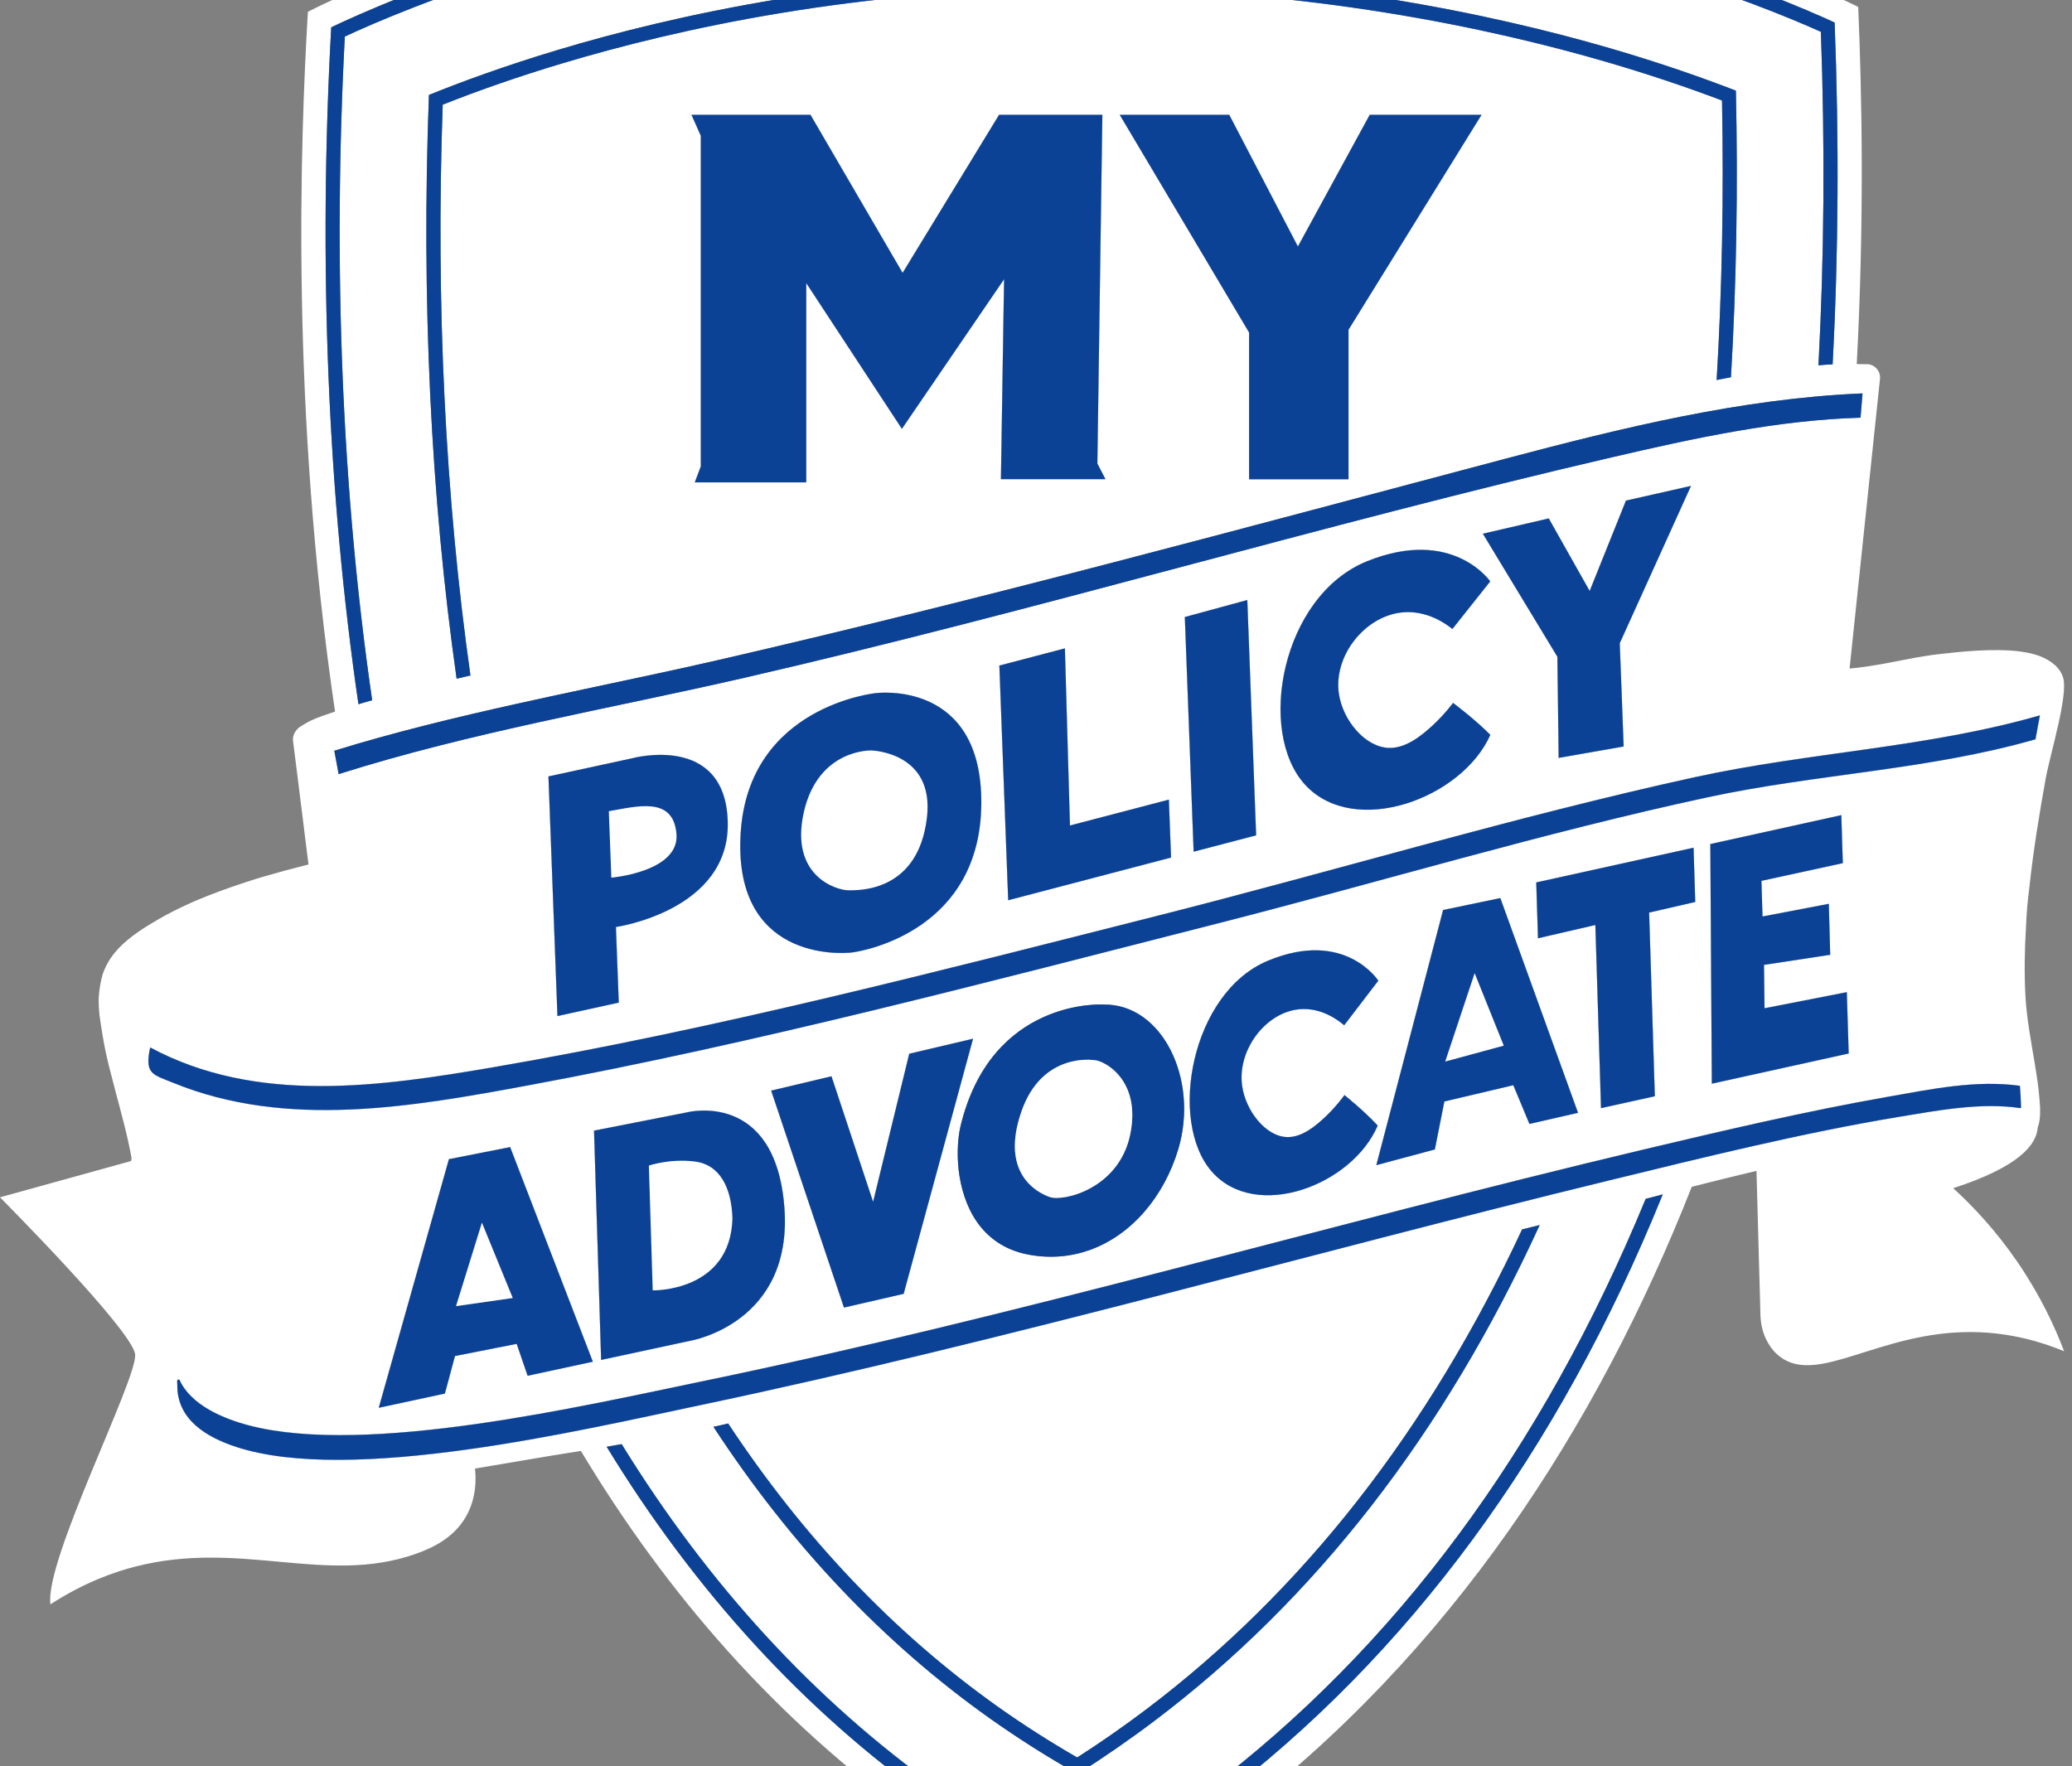 <svg width="61" height="52" viewBox="0 0 61 52" fill="none" xmlns="http://www.w3.org/2000/svg">
    <rect x="0" y="0" width="61" height="52" fill="#808080" stroke="none"/>
    <path d="M49.907 22.88C44.639 24.031 39.331 25.634 34.087 26.96C27.668 28.584 21.076 30.297 14.55 31.418C11.192 31.994 7.558 32.525 4.421 30.84C4.252 31.631 4.49 31.633 5.104 31.883C8.444 33.247 12.135 32.589 15.559 31.955C22.332 30.7 29.131 28.9 35.808 27.199C40.598 25.979 45.442 24.514 50.262 23.477C53.466 22.786 56.77 22.674 59.925 21.767L60.055 21.062C56.728 22.02 53.284 22.143 49.907 22.88ZM59.495 32.493C59.496 32.478 59.486 32.27 59.486 32.255L59.466 31.969C58.174 31.791 56.872 32.066 55.593 32.29C53.186 32.712 50.697 33.297 48.315 33.862C39.106 36.05 29.995 38.739 20.721 40.66C17.128 41.403 10.808 42.87 7.346 41.972C6.591 41.776 5.613 41.375 5.28 40.619C5.185 40.603 5.221 40.7 5.22 40.768C5.201 41.799 6.087 42.319 6.956 42.602C10.333 43.707 17.04 42.125 20.603 41.375C29.596 39.483 38.443 36.932 47.366 34.757C50.148 34.078 53.07 33.355 55.89 32.886C57.06 32.692 58.306 32.454 59.48 32.625H59.482C59.489 32.625 59.495 32.621 59.498 32.615C59.502 32.596 59.495 32.517 59.495 32.493ZM54.37 29.211L51.947 29.686L51.932 28.408L53.881 28.112L53.84 26.611L51.888 26.984L51.857 25.935L54.253 25.414L54.209 24L50.352 24.851L50.395 31.907L54.426 31.018L54.37 29.211ZM49.908 26.557L49.859 24.959L45.227 25.981L45.278 27.626L46.967 27.236L47.134 32.628L48.718 32.277L48.551 26.869L49.908 26.557ZM49.783 14.305L47.868 14.739L46.799 17.399L45.595 15.264L43.655 15.713L45.849 19.337L45.886 22.314L47.8 21.978L47.686 18.938L49.783 14.305ZM44.17 26.442L42.484 26.793L40.518 34.306L42.241 33.844L42.523 32.431L44.551 31.952L45.025 33.092L46.457 32.765L44.17 26.442ZM42.778 20.694C42.778 20.694 42.543 21.017 42.19 21.344C41.853 21.657 41.396 22.032 40.897 22.02C40.197 22.005 39.531 21.211 39.416 20.424C39.254 19.316 40.174 18.141 41.28 18.03C42.018 17.957 42.589 18.382 42.759 18.519L43.873 17.117C43.873 17.117 42.77 15.507 40.248 16.523C37.725 17.539 36.982 21.562 38.435 23.118C39.888 24.674 43.05 23.507 43.876 21.635C43.417 21.172 42.778 20.694 42.778 20.694ZM40.323 3.381L38.209 7.257L36.19 3.381H32.965L36.773 9.79V14.111H39.7V9.709L43.617 3.381H40.323ZM39.58 32.241C39.58 32.241 39.368 32.544 39.051 32.85C38.747 33.142 38.335 33.492 37.888 33.479C37.261 33.458 36.667 32.703 36.567 31.96C36.427 30.913 37.258 29.811 38.249 29.715C38.911 29.652 39.42 30.057 39.573 30.188L40.578 28.874C40.578 28.874 39.598 27.345 37.331 28.284C35.065 29.223 34.379 33.016 35.675 34.495C36.971 35.975 39.812 34.899 40.56 33.138C40.151 32.697 39.58 32.241 39.58 32.241ZM36.72 17.665L34.88 18.166L35.14 25.076L36.981 24.594L36.72 17.665ZM34.412 23.543L31.5 24.305L31.351 19.09L29.421 19.596L29.681 26.506L34.476 25.249L34.412 23.543ZM32.545 14.108L32.307 13.648L32.454 3.381H29.412L26.572 8.034L23.86 3.381H20.357L20.632 3.999V13.731L20.453 14.202H23.737V8.337L26.551 12.627L29.559 8.222L29.467 14.108H32.545ZM25.78 20.408C25.78 20.408 22.046 20.778 21.806 24.516C21.566 28.252 24.698 28.095 25.097 28.041C25.495 27.988 28.858 27.364 28.89 23.673C28.923 19.983 25.78 20.408 25.78 20.408ZM26.767 31.025L25.703 35.384L24.478 31.689L22.702 32.111L24.844 38.499L26.603 38.095L28.646 30.583L26.767 31.025ZM23.09 35.532C22.817 32.092 20.242 32.748 20.242 32.748L17.488 33.289L17.697 40.041L20.328 39.474C20.328 39.474 23.363 38.969 23.09 35.532ZM21.425 24.191C21.35 21.567 18.601 22.328 18.601 22.328L16.146 22.86L16.411 29.916L18.217 29.52L18.133 27.294C18.133 27.294 21.5 26.815 21.425 24.191ZM15.019 33.774L13.215 34.129L11.149 41.45L13.098 41.031L13.394 39.925L15.21 39.568L15.533 40.507L17.454 40.093L15.019 33.774Z" fill="white"/>
    <path d="M59.387 37.147C58.743 36.208 58.065 35.497 57.503 34.984C59.41 34.365 59.953 33.723 59.991 33.199C60.044 33.057 60.066 32.887 60.061 32.661C60.06 32.638 60.06 32.615 60.059 32.591C60.059 32.582 60.057 32.574 60.057 32.566C60.054 32.516 60.051 32.467 60.047 32.415C60.039 32.312 60.029 32.207 60.019 32.106C60.013 32.065 60.009 32.025 60.004 31.985C60.002 31.964 59.999 31.944 59.996 31.924C59.992 31.894 59.989 31.866 59.985 31.838C59.98 31.809 59.977 31.781 59.972 31.752C59.969 31.73 59.966 31.709 59.963 31.689C59.962 31.684 59.961 31.677 59.96 31.67C59.957 31.65 59.953 31.628 59.949 31.602C59.941 31.55 59.932 31.489 59.92 31.418C59.918 31.404 59.917 31.391 59.914 31.377C59.803 30.695 59.665 29.997 59.629 29.326C59.593 28.655 59.604 27.965 59.647 27.269V27.266C59.662 26.89 59.692 26.517 59.742 26.157C59.742 26.154 59.742 26.148 59.743 26.145C59.86 25.048 60.039 23.955 60.226 22.92C60.272 22.663 60.38 22.249 60.486 21.805C60.488 21.799 60.489 21.792 60.491 21.787C60.527 21.62 60.565 21.459 60.603 21.305C60.603 21.303 60.604 21.302 60.604 21.3C60.605 21.296 60.606 21.291 60.607 21.286C60.726 20.737 60.81 20.22 60.744 19.971C60.661 19.654 60.37 19.448 60.087 19.332C59.976 19.287 59.853 19.252 59.721 19.224C59.697 19.219 59.673 19.215 59.648 19.21C59.599 19.202 59.549 19.193 59.495 19.185C59.488 19.185 59.48 19.183 59.473 19.182C58.708 19.082 57.73 19.185 57.084 19.26C56.621 19.312 56.16 19.408 55.697 19.496C55.694 19.496 55.691 19.497 55.69 19.499C55.637 19.509 55.592 19.517 55.554 19.524C55.538 19.527 55.524 19.529 55.509 19.532C55.508 19.532 55.507 19.532 55.506 19.533C55.491 19.535 55.479 19.538 55.465 19.54C55.453 19.542 55.44 19.544 55.428 19.547C55.103 19.605 54.779 19.657 54.452 19.684L55.347 11.158C55.369 10.941 55.212 10.746 54.997 10.724H54.994L54.663 10.72C54.888 6.468 54.816 2.808 54.706 0.203C54.706 0.203 45.597 -4.456 31.859 -4.456C18.121 -4.456 9.064 0.348 9.064 0.348C8.837 4.195 8.555 12.103 9.864 20.951C9.857 20.953 9.85 20.956 9.843 20.958C9.288 21.145 9.14 21.204 8.875 21.374L8.88 21.371C8.724 21.453 8.605 21.634 8.626 21.808C8.628 21.815 8.628 21.821 8.629 21.828C8.64 21.915 8.651 22 8.661 22.082C8.668 22.14 8.676 22.198 8.682 22.253C8.694 22.348 8.706 22.441 8.717 22.529C8.728 22.619 8.738 22.704 8.75 22.789C8.765 22.913 8.78 23.034 8.795 23.149C8.799 23.187 8.804 23.224 8.809 23.262C8.813 23.298 8.818 23.334 8.822 23.37C8.832 23.441 8.84 23.51 8.848 23.577C8.852 23.611 8.856 23.644 8.86 23.677C8.872 23.773 8.884 23.864 8.895 23.95C8.909 24.067 8.922 24.173 8.935 24.273C8.941 24.322 8.947 24.37 8.952 24.416C9.061 25.282 9.082 25.454 9.082 25.454C9.082 25.454 9.074 25.457 9.058 25.46C9.051 25.462 9.041 25.464 9.03 25.467C9.026 25.469 9.021 25.47 9.015 25.471C9.009 25.471 9.004 25.474 8.997 25.475C8.992 25.477 8.986 25.478 8.979 25.479C8.575 25.581 8.156 25.694 7.738 25.817C7.716 25.823 7.693 25.83 7.671 25.837C7.624 25.851 7.575 25.866 7.526 25.881C7.472 25.898 7.419 25.915 7.364 25.933C7.273 25.962 7.18 25.993 7.085 26.024C6.99 26.056 6.895 26.088 6.8 26.121C6.703 26.155 6.604 26.191 6.505 26.227C6.386 26.271 6.265 26.317 6.145 26.364C6.115 26.376 6.085 26.387 6.056 26.399C6.018 26.414 5.982 26.43 5.945 26.445C5.908 26.459 5.871 26.475 5.834 26.49C5.811 26.5 5.789 26.509 5.766 26.519C5.721 26.538 5.675 26.557 5.63 26.578C5.283 26.733 4.947 26.901 4.63 27.086C3.842 27.545 3.257 27.985 3.019 28.695C2.978 28.85 2.916 29.104 2.905 29.421C2.905 29.434 2.905 29.448 2.905 29.463C2.905 29.554 2.909 29.65 2.917 29.75C2.921 29.792 2.924 29.834 2.928 29.877V29.879C2.983 30.274 3.043 30.651 3.12 31.013C3.126 31.04 3.132 31.067 3.138 31.094C3.156 31.17 3.173 31.247 3.192 31.323C3.196 31.34 3.2 31.356 3.203 31.372C3.209 31.395 3.216 31.419 3.224 31.449C3.227 31.459 3.23 31.47 3.232 31.482C3.235 31.493 3.238 31.505 3.241 31.517C3.246 31.536 3.251 31.555 3.256 31.575C3.26 31.591 3.264 31.609 3.269 31.627C3.277 31.657 3.285 31.688 3.294 31.722C3.304 31.758 3.313 31.794 3.322 31.833C3.338 31.89 3.353 31.951 3.37 32.013C3.377 32.044 3.385 32.075 3.393 32.107C3.396 32.112 3.396 32.118 3.397 32.123C3.575 32.788 3.758 33.452 3.873 34.098C3.873 34.1 3.873 34.101 3.873 34.102C3.867 34.14 3.866 34.145 3.86 34.184L0 35.253C0 35.253 3.899 39.168 3.978 39.876C4.056 40.585 1.304 45.946 1.485 47.236C2.503 46.577 3.392 46.276 3.988 46.124C7.099 45.328 9.586 46.683 12.233 45.753C12.769 45.565 13.366 45.264 13.715 44.659C14.031 44.112 14.016 43.541 13.984 43.239C14.395 43.171 14.916 43.081 15.432 42.994C15.658 42.956 15.884 42.918 16.098 42.882C16.126 42.877 16.152 42.873 16.18 42.868C16.209 42.864 16.238 42.859 16.265 42.853H16.267C16.301 42.848 16.336 42.842 16.369 42.838H16.37C16.638 42.793 16.878 42.754 17.069 42.726C17.08 42.723 17.09 42.722 17.102 42.72C19.601 46.885 22.837 50.646 27.017 53.613C28.472 54.646 30.074 55.605 31.838 56.456C33.42 55.578 34.873 54.624 36.211 53.613C42.741 48.676 47.02 42.001 49.806 34.944C49.948 34.907 50.096 34.869 50.25 34.831C50.387 34.796 50.529 34.76 50.675 34.725C50.862 34.678 51.056 34.63 51.257 34.583C51.327 34.566 51.399 34.549 51.471 34.532C51.55 34.514 51.63 34.495 51.711 34.475L51.828 38.723C51.835 38.979 51.893 39.233 52.009 39.462C52.133 39.705 52.279 39.851 52.399 39.943C53.524 40.804 55.344 39.191 58.068 39.22C59.237 39.231 60.181 39.542 60.768 39.784C60.49 39.052 60.06 38.126 59.387 37.147ZM9.751 0.804C10.529 0.431 12.558 -0.481 15.557 -1.382C19.136 -2.458 24.869 -3.74 31.859 -3.74C38.849 -3.74 44.636 -2.489 48.236 -1.44C51.214 -0.571 53.225 0.299 54.012 0.663C54.145 4.117 54.125 7.477 53.953 10.727C53.88 10.731 53.805 10.735 53.726 10.74C53.726 10.74 53.723 10.741 53.721 10.741C53.718 10.741 53.715 10.741 53.712 10.742C53.705 10.742 53.699 10.743 53.698 10.743L53.535 10.756C53.705 7.583 53.729 4.305 53.606 0.937C52.735 0.545 50.827 -0.25 48.12 -1.038C44.545 -2.08 38.823 -3.323 31.859 -3.323C24.895 -3.323 19.229 -2.05 15.677 -0.982C12.947 -0.161 11.024 0.67 10.152 1.076C9.794 7.868 10.072 14.534 10.956 20.617C10.887 20.636 10.819 20.656 10.751 20.675C10.684 20.695 10.618 20.714 10.552 20.734C9.647 14.532 9.37 7.734 9.751 0.804ZM50.696 2.959C49.627 2.553 48.484 2.172 47.293 1.824C43.903 0.836 38.474 -0.342 31.859 -0.342C25.244 -0.342 19.889 0.863 16.527 1.874C15.302 2.242 14.128 2.648 13.034 3.082C12.827 8.917 13.108 14.639 13.85 19.889C13.842 19.891 13.836 19.893 13.828 19.894L13.818 19.896C13.816 19.896 13.813 19.898 13.81 19.898C13.81 19.898 13.807 19.899 13.807 19.899C13.804 19.899 13.803 19.899 13.801 19.899C13.681 19.928 13.561 19.955 13.443 19.984C12.68 14.613 12.402 8.773 12.628 2.795C13.569 2.415 14.844 1.945 16.408 1.474C19.797 0.455 25.229 -0.759 31.859 -0.759C38.49 -0.759 43.994 0.428 47.409 1.423C48.929 1.867 50.174 2.308 51.105 2.67C51.169 5.558 51.12 8.374 50.96 11.107C50.876 11.124 50.79 11.139 50.703 11.156C50.702 11.157 50.702 11.157 50.701 11.157C50.647 11.168 50.593 11.178 50.538 11.19C50.698 8.522 50.75 5.775 50.696 2.959ZM32.965 3.381H36.19L38.21 7.257L40.324 3.381H43.617L39.7 9.709V14.111H36.773V9.79L32.965 3.381ZM26.551 12.626L23.737 8.337V14.202H20.454L20.632 13.731V3.999L20.357 3.381H23.861L26.572 8.034L29.412 3.381H32.454L32.307 13.648L32.545 14.108H29.467L29.559 8.222L26.551 12.626ZM15.218 20.721C15.546 20.648 15.876 20.576 16.205 20.505C16.269 20.491 16.334 20.477 16.398 20.463C16.768 20.384 17.139 20.304 17.51 20.225C18.747 19.962 19.979 19.702 21.186 19.424C28.956 17.634 36.615 15.546 44.316 13.507C47.758 12.596 51.258 11.732 54.833 11.583L54.774 12.298C52.317 12.369 49.861 12.905 47.474 13.46C38.912 15.447 30.476 17.989 21.899 19.96C17.916 20.875 13.867 21.559 9.97 22.792L9.842 22.104C11.586 21.564 13.397 21.126 15.218 20.721ZM47.8 21.978L45.886 22.314L45.849 19.337L43.655 15.713L45.595 15.264L46.799 17.399L47.868 14.739L49.783 14.305L47.686 18.938L47.8 21.978ZM39.417 20.424C39.531 21.21 40.197 22.005 40.897 22.02C41.396 22.032 41.853 21.657 42.191 21.344C42.543 21.017 42.778 20.694 42.778 20.694C42.778 20.694 43.417 21.171 43.876 21.635C43.05 23.507 39.888 24.673 38.435 23.118C36.982 21.562 37.726 17.539 40.248 16.523C42.77 15.507 43.873 17.117 43.873 17.117L42.759 18.519C42.589 18.381 42.018 17.957 41.28 18.03C40.174 18.141 39.254 19.316 39.417 20.424ZM36.981 24.594L35.14 25.076L34.881 18.166L36.721 17.665L36.981 24.594ZM34.477 25.249L29.681 26.506L29.421 19.596L31.351 19.09L31.5 24.305L34.412 23.543L34.477 25.249ZM28.89 23.673C28.858 27.364 25.495 27.988 25.097 28.041C24.699 28.095 21.566 28.252 21.806 24.515C22.046 20.778 25.781 20.408 25.781 20.408C25.781 20.408 28.923 19.983 28.89 23.673ZM18.217 29.52L16.411 29.916L16.146 22.86L18.601 22.328C18.601 22.328 21.35 21.567 21.425 24.191C21.5 26.814 18.133 27.294 18.133 27.294L18.217 29.52ZM4.422 30.84C7.558 32.525 11.192 31.994 14.55 31.418C21.076 30.297 27.668 28.584 34.087 26.96C39.331 25.633 44.639 24.031 49.907 22.88C53.284 22.143 56.728 22.02 60.055 21.062L59.926 21.767C56.77 22.674 53.467 22.786 50.262 23.477C45.442 24.514 40.598 25.979 35.809 27.199C29.131 28.9 22.333 30.7 15.559 31.955C12.135 32.588 8.444 33.247 5.104 31.883C4.49 31.633 4.252 31.631 4.422 30.84ZM51.888 26.984L53.841 26.611L53.881 28.112L51.932 28.408L51.947 29.686L54.37 29.211L54.426 31.018L50.396 31.907L50.352 24.851L54.209 24L54.253 25.414L51.857 25.935L51.888 26.984ZM48.719 32.277L47.134 32.627L46.967 27.235L45.278 27.626L45.227 25.981L49.859 24.959L49.908 26.557L48.551 26.869L48.719 32.277ZM36.567 31.96C36.667 32.703 37.261 33.458 37.888 33.478C38.335 33.492 38.747 33.142 39.051 32.85C39.368 32.544 39.581 32.241 39.581 32.241C39.581 32.241 40.151 32.697 40.56 33.138C39.813 34.899 36.971 35.974 35.675 34.495C34.379 33.015 35.065 29.223 37.331 28.284C39.598 27.345 40.578 28.874 40.578 28.874L39.573 30.188C39.42 30.057 38.911 29.652 38.249 29.715C37.258 29.81 36.427 30.913 36.567 31.96ZM42.485 26.793L44.17 26.442L46.457 32.765L45.025 33.092L44.551 31.952L42.523 32.431L42.242 33.844L40.518 34.306L42.485 26.793ZM22.702 32.111L24.478 31.688L25.704 35.384L26.767 31.025L28.646 30.582L26.603 38.095L24.845 38.499L22.702 32.111ZM20.329 39.474L17.697 40.041L17.488 33.289L20.242 32.748C20.242 32.748 22.817 32.092 23.091 35.532C23.363 38.969 20.329 39.474 20.329 39.474ZM28.203 33.701C28.215 33.505 28.24 33.326 28.274 33.175C29.182 29.364 32.486 29.577 32.486 29.577C34.224 29.55 35.297 31.792 34.691 33.827C34.275 35.22 33.329 36.346 32.111 36.794C31.552 36.999 30.935 37.062 30.285 36.941C29.915 36.872 29.605 36.74 29.348 36.563C28.863 36.232 28.563 35.742 28.392 35.223C28.219 34.704 28.175 34.155 28.203 33.701ZM17.454 40.093L15.533 40.506L15.21 39.567L13.394 39.925L13.098 41.03L11.149 41.45L13.216 34.129L15.019 33.774L17.454 40.093ZM35.783 53.041C34.529 53.989 33.196 54.866 31.815 55.649C30.281 54.888 28.807 54.007 27.428 53.028C23.676 50.366 20.466 46.864 17.86 42.596C18.001 42.572 18.148 42.547 18.302 42.52C20.861 46.675 24.003 50.087 27.667 52.688C28.968 53.611 30.359 54.448 31.802 55.176C33.099 54.43 34.353 53.6 35.533 52.708C41.085 48.511 45.408 42.677 48.449 35.299C48.595 35.26 48.764 35.215 48.952 35.166C45.877 42.752 41.469 48.742 35.783 53.041ZM21.004 42.009C21.047 42.001 21.088 41.992 21.128 41.984C21.174 41.974 21.28 41.95 21.438 41.912C23.668 45.291 26.329 48.087 29.379 50.253C30.124 50.781 30.909 51.283 31.713 51.746C32.412 51.297 33.096 50.82 33.749 50.326C38.35 46.848 42.05 42.118 44.811 36.198C44.989 36.154 45.162 36.112 45.328 36.071C42.523 42.196 38.734 47.079 33.998 50.66C33.269 51.211 32.508 51.737 31.725 52.233C30.831 51.728 29.966 51.18 29.14 50.594C26.007 48.37 23.279 45.492 21.004 42.009ZM47.366 34.757C38.443 36.931 29.596 39.482 20.603 41.375C17.04 42.125 10.333 43.707 6.956 42.602C6.087 42.319 5.201 41.799 5.22 40.768C5.222 40.7 5.186 40.603 5.281 40.619C5.614 41.375 6.591 41.776 7.347 41.972C10.808 42.87 17.128 41.403 20.721 40.66C29.995 38.739 39.106 36.05 48.315 33.862C50.697 33.297 53.186 32.712 55.593 32.29C56.872 32.066 58.174 31.791 59.466 31.969L59.486 32.255C59.486 32.27 59.496 32.478 59.495 32.493C59.495 32.517 59.502 32.596 59.498 32.615C59.495 32.621 59.489 32.625 59.482 32.625H59.48C58.306 32.454 57.06 32.692 55.89 32.886C53.07 33.354 50.148 34.078 47.366 34.757Z" fill="white"/>
    <path d="M48.952 35.166C45.878 42.752 41.469 48.743 35.783 53.042C34.529 53.99 33.196 54.866 31.815 55.65C30.281 54.888 28.807 54.008 27.428 53.029C23.676 50.367 20.466 46.864 17.86 42.597C18.001 42.573 18.148 42.547 18.302 42.52C20.862 46.675 24.004 50.088 27.667 52.688C28.968 53.611 30.359 54.448 31.802 55.177C33.099 54.43 34.353 53.6 35.533 52.709C41.086 48.511 45.408 42.677 48.449 35.299C48.596 35.261 48.764 35.216 48.952 35.166Z" fill="#0C4295"/>
    <path d="M53.953 10.727C53.88 10.731 53.805 10.735 53.726 10.74C53.726 10.74 53.723 10.741 53.721 10.741C53.718 10.741 53.715 10.741 53.712 10.742C53.705 10.742 53.699 10.743 53.698 10.743L53.535 10.756C53.705 7.583 53.729 4.305 53.607 0.937C52.735 0.545 50.828 -0.25 48.12 -1.038C44.546 -2.08 38.824 -3.323 31.859 -3.323C24.895 -3.323 19.229 -2.05 15.677 -0.982C12.947 -0.161 11.024 0.671 10.152 1.076C9.794 7.868 10.072 14.535 10.957 20.617C10.887 20.636 10.819 20.656 10.752 20.675C10.684 20.695 10.618 20.715 10.553 20.734C9.647 14.532 9.37 7.734 9.751 0.804C10.529 0.432 12.558 -0.48 15.557 -1.382C19.136 -2.458 24.869 -3.74 31.859 -3.74C38.849 -3.74 44.636 -2.489 48.236 -1.44C51.214 -0.571 53.225 0.299 54.012 0.663C54.145 4.117 54.125 7.477 53.953 10.727Z" fill="#0C4295"/>
    <path d="M45.328 36.07C42.523 42.195 38.734 47.079 33.998 50.659C33.269 51.211 32.508 51.737 31.725 52.233C30.831 51.728 29.966 51.179 29.14 50.594C26.006 48.37 23.279 45.491 21.003 42.009C21.047 42.001 21.088 41.992 21.128 41.983C21.173 41.974 21.279 41.949 21.437 41.912C23.667 45.29 26.329 48.087 29.379 50.252C30.123 50.781 30.909 51.282 31.713 51.745C32.412 51.297 33.096 50.819 33.749 50.326C38.35 46.847 42.05 42.118 44.811 36.197C44.989 36.154 45.162 36.112 45.328 36.07Z" fill="#0C4295"/>
    <path d="M50.96 11.107C50.876 11.123 50.79 11.139 50.703 11.156C50.702 11.156 50.702 11.156 50.701 11.156C50.647 11.168 50.593 11.178 50.538 11.189C50.698 8.522 50.75 5.775 50.696 2.959C49.627 2.553 48.484 2.172 47.293 1.823C43.903 0.836 38.474 -0.343 31.859 -0.343C25.244 -0.343 19.889 0.863 16.527 1.874C15.302 2.241 14.128 2.647 13.034 3.082C12.827 8.917 13.108 14.639 13.85 19.889C13.842 19.891 13.836 19.892 13.828 19.894L13.818 19.896C13.816 19.896 13.813 19.898 13.81 19.898C13.81 19.898 13.807 19.898 13.807 19.898C13.804 19.899 13.803 19.899 13.801 19.899C13.681 19.928 13.561 19.955 13.443 19.983C12.68 14.612 12.402 8.773 12.628 2.795C13.569 2.414 14.844 1.944 16.408 1.474C19.797 0.455 25.228 -0.76 31.859 -0.76C38.489 -0.76 43.994 0.427 47.409 1.423C48.929 1.866 50.174 2.308 51.105 2.669C51.169 5.558 51.12 8.374 50.96 11.107Z" fill="#0C4295"/>
    <path d="M60.055 21.062L59.925 21.767C56.77 22.674 53.466 22.786 50.262 23.477C45.442 24.514 40.598 25.979 35.808 27.199C29.131 28.9 22.332 30.7 15.559 31.955C12.135 32.588 8.444 33.247 5.104 31.883C4.49 31.633 4.252 31.631 4.421 30.84C7.558 32.525 11.192 31.994 14.55 31.418C21.076 30.297 27.668 28.584 34.087 26.96C39.331 25.634 44.639 24.031 49.907 22.88C53.284 22.143 56.728 22.02 60.055 21.062Z" fill="#0C4295"/>
    <path d="M59.499 32.616C59.496 32.622 59.49 32.626 59.482 32.626H59.48C58.306 32.454 57.061 32.693 55.891 32.886C53.07 33.355 50.148 34.079 47.366 34.757C38.443 36.932 29.596 39.483 20.604 41.375C17.04 42.125 10.333 43.707 6.956 42.603C6.088 42.319 5.202 41.799 5.22 40.768C5.222 40.701 5.186 40.603 5.281 40.62C5.614 41.375 6.591 41.777 7.347 41.973C10.809 42.87 17.128 41.404 20.722 40.66C29.995 38.739 39.106 36.051 48.316 33.862C50.697 33.297 53.186 32.712 55.593 32.29C56.872 32.066 58.174 31.791 59.467 31.969L59.486 32.256C59.486 32.27 59.496 32.478 59.496 32.493C59.496 32.517 59.502 32.596 59.499 32.616Z" fill="#0C4295"/>
    <path d="M54.833 11.583L54.774 12.298C52.317 12.369 49.861 12.905 47.474 13.46C38.912 15.447 30.476 17.989 21.899 19.96C17.916 20.875 13.867 21.559 9.97 22.792L9.842 22.104C11.586 21.564 13.397 21.126 15.218 20.721C15.546 20.648 15.876 20.576 16.205 20.505C16.269 20.491 16.334 20.477 16.398 20.463C16.768 20.384 17.139 20.304 17.51 20.225C18.747 19.962 19.979 19.702 21.186 19.424C28.956 17.634 36.615 15.546 44.317 13.507C47.758 12.596 51.258 11.733 54.833 11.583Z" fill="#0C4295"/>
    <path d="M29.467 14.108L29.56 8.222L26.552 12.627L23.737 8.337V14.202H20.454L20.632 13.731V3.999L20.357 3.381H23.861L26.573 8.034L29.412 3.381H32.454L32.307 13.648L32.545 14.108H29.467Z" fill="#0C4295"/>
    <path d="M43.617 3.381L39.701 9.709V14.111H36.773V9.79L32.965 3.381H36.19L38.21 7.257L40.324 3.381H43.617Z" fill="#0C4295"/>
    <path d="M21.425 24.191C21.35 21.567 18.601 22.328 18.601 22.328L16.146 22.86L16.411 29.916L18.217 29.52L18.133 27.294C18.133 27.294 21.5 26.815 21.425 24.191ZM17.998 25.841L17.924 23.884C18.754 23.744 19.819 23.433 19.915 24.552C20.01 25.671 17.998 25.841 17.998 25.841Z" fill="#0C4295"/>
    <path d="M25.781 20.408C25.781 20.408 22.046 20.779 21.806 24.516C21.567 28.253 24.699 28.096 25.097 28.042C25.495 27.989 28.858 27.365 28.89 23.674C28.923 19.984 25.781 20.408 25.781 20.408ZM27.288 24.078C27.03 26.236 25.333 26.217 24.971 26.212C24.609 26.207 23.243 25.781 23.666 23.91C24.091 22.04 25.654 22.096 25.654 22.096C25.654 22.096 27.52 22.139 27.288 24.078Z" fill="#0C4295"/>
    <path d="M34.476 25.249L29.681 26.506L29.421 19.596L31.351 19.09L31.5 24.305L34.412 23.543L34.476 25.249Z" fill="#0C4295"/>
    <path d="M36.981 24.595L35.141 25.077L34.881 18.167L36.721 17.666L36.981 24.595Z" fill="#0C4295"/>
    <path d="M43.876 21.636C43.05 23.508 39.888 24.674 38.435 23.119C36.982 21.563 37.726 17.54 40.248 16.524C42.771 15.508 43.873 17.118 43.873 17.118L42.759 18.52C42.589 18.383 42.018 17.958 41.28 18.031C40.174 18.142 39.254 19.317 39.417 20.425C39.531 21.212 40.197 22.006 40.897 22.021C41.396 22.032 41.853 21.658 42.191 21.345C42.543 21.017 42.778 20.695 42.778 20.695C42.778 20.695 43.417 21.172 43.876 21.636Z" fill="#0C4295"/>
    <path d="M47.686 18.938L47.801 21.979L45.887 22.315L45.849 19.337L43.655 15.714L45.596 15.264L46.8 17.399L47.868 14.739L49.784 14.306L47.686 18.938Z" fill="#0C4295"/>
    <path d="M15.019 33.774L13.216 34.129L11.15 41.45L13.098 41.031L13.395 39.926L15.211 39.568L15.533 40.507L17.454 40.093L15.019 33.774ZM13.425 38.457L14.188 35.998L15.096 38.218L13.425 38.457Z" fill="#0C4295"/>
    <path d="M44.17 26.442L42.485 26.793L40.519 34.306L42.242 33.844L42.523 32.431L44.552 31.952L45.026 33.092L46.458 32.765L44.17 26.442ZM42.547 31.255L43.414 28.653L44.271 30.787L42.547 31.255Z" fill="#0C4295"/>
    <path d="M23.091 35.532C22.818 32.093 20.242 32.748 20.242 32.748L17.488 33.289L17.697 40.041L20.329 39.475C20.329 39.475 23.363 38.969 23.091 35.532ZM19.216 37.992L19.103 34.319C19.103 34.319 19.708 34.107 20.451 34.198C21.195 34.289 21.535 34.974 21.563 35.872C21.505 38.046 19.216 37.992 19.216 37.992Z" fill="#0C4295"/>
    <path d="M28.647 30.583L26.604 38.095L24.846 38.499L22.703 32.111L24.479 31.689L25.704 35.385L26.768 31.025L28.647 30.583Z" fill="#0C4295"/>
    <path d="M32.486 29.577C32.486 29.577 29.182 29.364 28.274 33.175C28.24 33.326 28.215 33.505 28.203 33.701C28.175 34.155 28.219 34.704 28.392 35.223C28.563 35.742 28.863 36.232 29.348 36.563C29.605 36.74 29.915 36.872 30.285 36.941C30.935 37.062 31.552 36.999 32.111 36.794C33.33 36.346 34.275 35.22 34.691 33.827C35.297 31.792 34.224 29.549 32.486 29.577ZM33.273 33.4C32.944 35 31.307 35.387 30.901 35.243C30.496 35.099 29.453 34.526 30.066 32.739C30.68 30.951 32.225 31.216 32.225 31.216C32.512 31.228 33.603 31.8 33.273 33.4Z" fill="#0C4295"/>
    <path d="M33.274 33.4C32.945 35 31.307 35.386 30.902 35.243C30.497 35.098 29.453 34.526 30.067 32.739C30.68 30.951 32.225 31.216 32.225 31.216C32.513 31.228 33.604 31.8 33.274 33.4Z" fill="white"/>
    <path d="M40.56 33.139C39.813 34.899 36.971 35.975 35.675 34.495C34.379 33.016 35.065 29.224 37.331 28.285C39.598 27.345 40.578 28.874 40.578 28.874L39.573 30.188C39.421 30.058 38.911 29.652 38.249 29.716C37.258 29.811 36.428 30.913 36.567 31.96C36.668 32.704 37.261 33.459 37.888 33.479C38.336 33.493 38.747 33.143 39.051 32.851C39.368 32.545 39.581 32.242 39.581 32.242C39.581 32.242 40.152 32.698 40.56 33.139Z" fill="#0C4295"/>
    <path d="M48.551 26.869L48.719 32.277L47.134 32.627L46.967 27.235L45.278 27.626L45.227 25.981L49.859 24.959L49.909 26.557L48.551 26.869Z" fill="#0C4295"/>
    <path d="M54.426 31.018L50.396 31.907L50.352 24.851L54.209 24L54.253 25.414L51.857 25.935L51.889 26.984L53.841 26.611L53.882 28.112L51.933 28.409L51.948 29.686L54.371 29.212L54.426 31.018Z" fill="#0C4295"/>
</svg>
